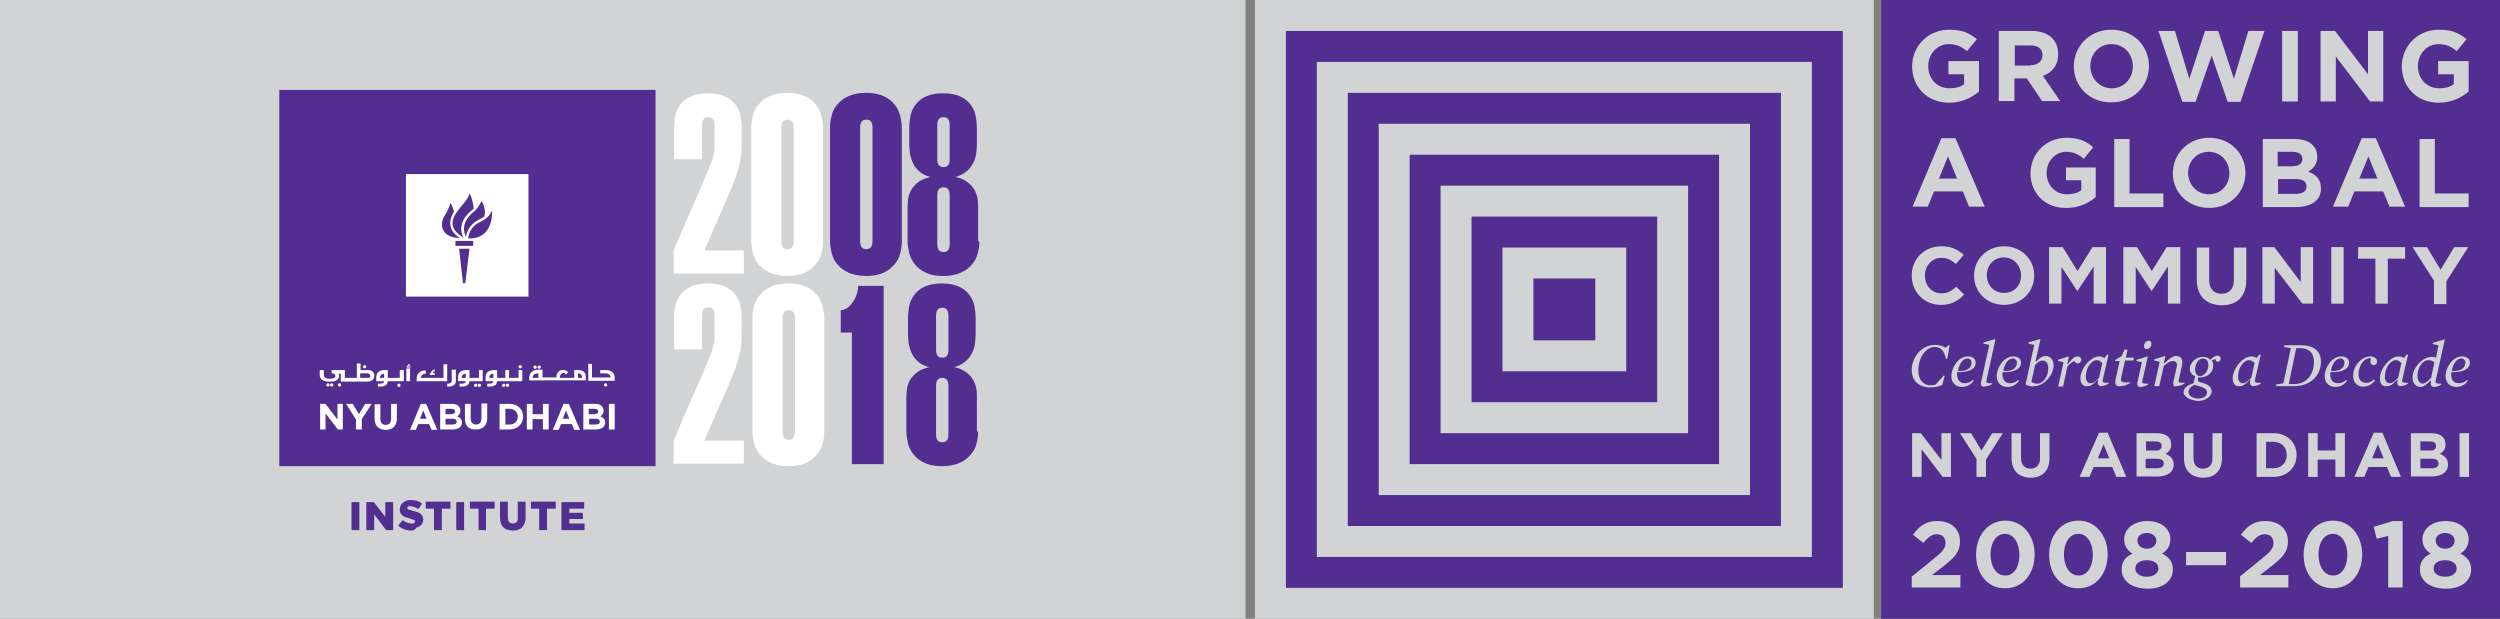 <?xml version="1.0" encoding="utf-8"?>
<!-- Generator: Adobe Illustrator 24.0.1, SVG Export Plug-In . SVG Version: 6.00 Build 0)  -->
<svg version="1.1" id="Layer_1" xmlns="http://www.w3.org/2000/svg" xmlns:xlink="http://www.w3.org/1999/xlink" x="0px" y="0px"
	 viewBox="0 0 606 150" style="enable-background:new 0 0 606 150;" xml:space="preserve">
<rect x="0" y="0" width="606" height="150" fill="#808080" stroke="none"/>
<style type="text/css">
	.st0{fill:#D1D3D4;}
	.st1{fill:#522E91;}
	.st2{fill:#FFFFFF;}
</style>
<g>
	<g>
		<rect x="304.2" y="0" class="st0" width="150" height="150"/>
	</g>
	<rect x="311.7" y="7.5" class="st1" width="135" height="135"/>
	<g>
		<rect x="319.2" y="15" class="st0" width="120" height="120"/>
	</g>
	<rect x="326.7" y="22.5" class="st1" width="105" height="105"/>
	<g>
		<rect x="334.2" y="30" class="st0" width="90" height="90"/>
	</g>
	<rect x="341.7" y="37.5" class="st1" width="75" height="75"/>
	<g>
		<rect x="349.2" y="45" class="st0" width="60" height="60"/>
	</g>
	<rect x="356.7" y="52.5" class="st1" width="45" height="45"/>
	<g>
		<rect x="364.2" y="60" class="st0" width="30" height="30"/>
	</g>
	<rect x="371.7" y="67.5" class="st1" width="15" height="15"/>
</g>
<g>
	<g>
		<rect x="456" y="0" class="st1" width="150" height="150"/>
	</g>
	<g>
		<g>
			<path class="st0" d="M463.5,16.1L463.5,16.1c0-4.9,3.8-8.9,9-8.9c3.1,0,4.9,0.8,6.7,2.3l-2.4,2.9c-1.3-1.1-2.5-1.7-4.5-1.7
				c-2.7,0-4.9,2.4-4.9,5.3v0c0,3.1,2.1,5.4,5.2,5.4c1.4,0,2.6-0.3,3.5-1V18h-3.8v-3.2h7.4v7.4c-1.8,1.5-4.2,2.7-7.3,2.7
				C467.2,24.9,463.5,21.1,463.5,16.1z"/>
			<path class="st0" d="M484.6,7.5h7.8c2.2,0,3.9,0.6,5,1.7c1,1,1.5,2.3,1.5,3.9v0c0,2.8-1.5,4.5-3.7,5.3l4.2,6.1H495l-3.7-5.5h-3
				v5.5h-3.8V7.5z M492.2,15.8c1.8,0,2.9-1,2.9-2.4v0c0-1.6-1.1-2.4-3-2.4h-3.7v4.9H492.2z"/>
			<path class="st0" d="M502.7,16.1L502.7,16.1c0-4.9,3.8-8.9,9.1-8.9c5.3,0,9.1,3.9,9.1,8.8v0c0,4.9-3.8,8.8-9.1,8.8
				C506.5,24.9,502.7,20.9,502.7,16.1z M517,16.1L517,16.1c0-3-2.1-5.4-5.2-5.4c-3,0-5.1,2.4-5.1,5.3v0c0,2.9,2.1,5.4,5.2,5.4
				C514.9,21.4,517,19,517,16.1z"/>
			<path class="st0" d="M523.2,7.5h4l3.5,11.6l3.8-11.6h3.2l3.8,11.6l3.5-11.6h3.9l-5.8,17.2H540l-3.9-11.2l-3.9,11.2H529L523.2,7.5
				z"/>
			<path class="st0" d="M553.2,7.5h3.8v17.1h-3.8V7.5z"/>
			<path class="st0" d="M562.5,7.5h3.5l8,10.5V7.5h3.7v17.1h-3.2l-8.3-10.9v10.9h-3.7V7.5z"/>
			<path class="st0" d="M582.2,16.1L582.2,16.1c0-4.9,3.8-8.9,9-8.9c3.1,0,4.9,0.8,6.7,2.3l-2.4,2.9c-1.3-1.1-2.5-1.7-4.5-1.7
				c-2.7,0-4.9,2.4-4.9,5.3v0c0,3.1,2.1,5.4,5.2,5.4c1.4,0,2.6-0.3,3.5-1V18h-3.8v-3.2h7.4v7.4c-1.8,1.5-4.2,2.7-7.3,2.7
				C585.9,24.9,582.2,21.1,582.2,16.1z"/>
		</g>
		<g>
			<path class="st0" d="M470.6,33.5h3.4l7.1,16.6h-3.8l-1.5-3.7h-7l-1.5,3.7h-3.7L470.6,33.5z M474.4,43.3l-2.2-5.4l-2.2,5.4H474.4z
				"/>
			<path class="st0" d="M492.2,42L492.2,42c0-4.7,3.7-8.6,8.7-8.6c3,0,4.8,0.8,6.5,2.3l-2.3,2.8c-1.3-1.1-2.4-1.7-4.3-1.7
				c-2.6,0-4.7,2.3-4.7,5.1v0c0,3,2.1,5.2,5,5.2c1.3,0,2.5-0.3,3.4-1v-2.4h-3.7v-3.1h7.2v7.2c-1.7,1.4-4,2.6-7.1,2.6
				C495.8,50.5,492.2,46.9,492.2,42z"/>
			<path class="st0" d="M512.6,33.7h3.6v13.2h8.2v3.3h-11.9V33.7z"/>
			<path class="st0" d="M526.7,42L526.7,42c0-4.7,3.7-8.6,8.8-8.6s8.8,3.8,8.8,8.5v0c0,4.7-3.7,8.5-8.8,8.5S526.7,46.7,526.7,42z
				 M540.4,42L540.4,42c0-2.9-2.1-5.2-5-5.2c-2.9,0-5,2.3-5,5.1v0c0,2.8,2.1,5.2,5,5.2C538.4,47.1,540.4,44.8,540.4,42z"/>
			<path class="st0" d="M548.6,33.7h7.7c1.9,0,3.4,0.5,4.3,1.5c0.8,0.8,1.1,1.7,1.1,2.8v0c0,1.9-1,2.9-2.2,3.6
				c1.9,0.7,3.1,1.8,3.1,4.1v0c0,3-2.5,4.5-6.2,4.5h-7.9V33.7z M558.1,38.5c0-1.1-0.9-1.7-2.4-1.7h-3.6v3.5h3.4
				C557.1,40.3,558.1,39.8,558.1,38.5L558.1,38.5z M556.4,43.4h-4.2V47h4.3c1.6,0,2.6-0.6,2.6-1.8v0C559.1,44,558.2,43.4,556.4,43.4
				z"/>
			<path class="st0" d="M572.5,33.5h3.4l7.1,16.6h-3.8l-1.5-3.7h-7l-1.5,3.7h-3.7L572.5,33.5z M576.3,43.3l-2.2-5.4l-2.2,5.4H576.3z
				"/>
			<path class="st0" d="M586.6,33.7h3.6v13.2h8.2v3.3h-11.9V33.7z"/>
		</g>
		<g>
			<path class="st0" d="M463.4,66.8L463.4,66.8c0-3.9,2.9-7.1,7.2-7.1c2.6,0,4.1,0.9,5.4,2.1l-1.9,2.2c-1.1-1-2.1-1.5-3.5-1.5
				c-2.3,0-4,1.9-4,4.3v0c0,2.4,1.6,4.3,4,4.3c1.6,0,2.5-0.6,3.6-1.6l1.9,1.9c-1.4,1.5-3,2.5-5.6,2.5
				C466.4,73.9,463.4,70.8,463.4,66.8z"/>
			<path class="st0" d="M478.5,66.8L478.5,66.8c0-3.9,3.1-7.1,7.3-7.1s7.3,3.2,7.3,7.1v0c0,3.9-3.1,7.1-7.3,7.1
				C481.5,73.9,478.5,70.7,478.5,66.8z M489.9,66.8L489.9,66.8c0-2.4-1.7-4.4-4.2-4.4c-2.4,0-4.1,1.9-4.1,4.3v0
				c0,2.4,1.7,4.3,4.2,4.3S489.9,69.2,489.9,66.8z"/>
			<path class="st0" d="M496.7,59.9h3.3l3.6,5.8l3.6-5.8h3.3v13.7h-3v-9l-3.9,5.9h-0.1l-3.8-5.8v8.9h-3V59.9z"/>
			<path class="st0" d="M514.7,59.9h3.3l3.6,5.8l3.6-5.8h3.3v13.7h-3v-9l-3.9,5.9h-0.1l-3.8-5.8v8.9h-3V59.9z"/>
			<path class="st0" d="M532.5,67.8v-7.8h3v7.8c0,2.2,1.1,3.4,3,3.4c1.8,0,3-1.1,3-3.3v-7.9h3v7.8c0,4.2-2.3,6.2-6,6.2
				C534.8,73.9,532.5,71.8,532.5,67.8z"/>
			<path class="st0" d="M548.5,59.9h2.8l6.4,8.5v-8.5h3v13.7h-2.6l-6.7-8.7v8.7h-3V59.9z"/>
			<path class="st0" d="M565.1,59.9h3v13.7h-3V59.9z"/>
			<path class="st0" d="M575.8,62.7h-4.2v-2.8H583v2.8h-4.2v10.9h-3V62.7z"/>
			<path class="st0" d="M590.1,68.2l-5.3-8.3h3.5l3.3,5.5l3.3-5.5h3.4l-5.3,8.3v5.5h-3V68.2z"/>
		</g>
		<g>
			<path class="st0" d="M463.5,105h2.1l5,6.5V105h2.3v10.6h-2l-5.1-6.7v6.7h-2.3V105z"/>
			<path class="st0" d="M479.2,111.4l-4.1-6.4h2.7l2.5,4.2l2.6-4.2h2.6l-4.1,6.4v4.2h-2.3V111.4z"/>
			<path class="st0" d="M487.6,111v-6h2.3v6c0,1.7,0.9,2.6,2.3,2.6s2.3-0.9,2.3-2.5V105h2.3v6c0,3.2-1.8,4.8-4.6,4.8
				C489.3,115.7,487.6,114.1,487.6,111z"/>
			<path class="st0" d="M508.8,104.9h2.1l4.5,10.7h-2.4l-1-2.4h-4.5l-1,2.4h-2.4L508.8,104.9z M511.3,111.1l-1.4-3.4l-1.4,3.4H511.3
				z"/>
			<path class="st0" d="M517.9,105h4.9c1.2,0,2.2,0.3,2.8,0.9c0.5,0.5,0.7,1.1,0.7,1.8v0c0,1.2-0.6,1.9-1.4,2.3c1.2,0.5,2,1.2,2,2.6
				v0c0,1.9-1.6,2.9-4,2.9h-5V105z M524,108.1c0-0.7-0.5-1.1-1.5-1.1h-2.3v2.2h2.1C523.3,109.3,524,108.9,524,108.1L524,108.1z
				 M522.8,111.2h-2.7v2.3h2.8c1,0,1.6-0.4,1.6-1.1v0C524.5,111.6,524,111.2,522.8,111.2z"/>
			<path class="st0" d="M529.4,111v-6h2.3v6c0,1.7,0.9,2.6,2.3,2.6s2.3-0.9,2.3-2.5V105h2.3v6c0,3.2-1.8,4.8-4.6,4.8
				C531.1,115.7,529.4,114.1,529.4,111z"/>
			<path class="st0" d="M547,105h4.1c3.3,0,5.6,2.3,5.6,5.3v0c0,3-2.3,5.3-5.6,5.3H547V105z M549.3,107.1v6.4h1.8
				c1.9,0,3.2-1.3,3.2-3.2v0c0-1.9-1.3-3.2-3.2-3.2H549.3z"/>
			<path class="st0" d="M559.5,105h2.3v4.2h4.3V105h2.3v10.6h-2.3v-4.2h-4.3v4.2h-2.3V105z"/>
			<path class="st0" d="M575.4,104.9h2.1l4.5,10.7h-2.4l-1-2.4h-4.5l-1,2.4h-2.4L575.4,104.9z M577.8,111.1l-1.4-3.4l-1.4,3.4H577.8
				z"/>
			<path class="st0" d="M584.4,105h4.9c1.2,0,2.2,0.3,2.8,0.9c0.5,0.5,0.7,1.1,0.7,1.8v0c0,1.2-0.6,1.9-1.4,2.3c1.2,0.5,2,1.2,2,2.6
				v0c0,1.9-1.6,2.9-4,2.9h-5V105z M590.5,108.1c0-0.7-0.5-1.1-1.5-1.1h-2.3v2.2h2.1C589.9,109.3,590.5,108.9,590.5,108.1
				L590.5,108.1z M589.4,111.2h-2.7v2.3h2.8c1,0,1.6-0.4,1.6-1.1v0C591.1,111.6,590.6,111.2,589.4,111.2z"/>
			<path class="st0" d="M596.2,105h2.3v10.6h-2.3V105z"/>
		</g>
		<g>
			<path class="st0" d="M463.5,139.7l5.3-4.3c2-1.6,2.8-2.5,2.8-3.8c0-1.3-0.9-2.1-2.1-2.1c-1.2,0-2.1,0.7-3.3,2.1l-2.5-2
				c1.6-2.1,3.1-3.3,5.9-3.3c3.3,0,5.5,1.9,5.5,4.9v0c0,2.7-1.4,4-4.2,6.2l-2.6,2h6.9v3h-11.8V139.7z"/>
			<path class="st0" d="M479,134.5L479,134.5c0-4.7,2.9-8.3,7.1-8.3c4.2,0,7.1,3.6,7.1,8.2v0c0,4.6-2.8,8.2-7.1,8.2
				C481.8,142.7,479,139.1,479,134.5z M489.5,134.5L489.5,134.5c0-2.9-1.4-5.1-3.5-5.1c-2.1,0-3.5,2.1-3.5,5v0
				c0,2.9,1.4,5.1,3.5,5.1C488.2,139.6,489.5,137.4,489.5,134.5z"/>
			<path class="st0" d="M496.7,134.5L496.7,134.5c0-4.7,2.9-8.3,7.1-8.3c4.2,0,7.1,3.6,7.1,8.2v0c0,4.6-2.8,8.2-7.1,8.2
				C499.5,142.7,496.7,139.1,496.7,134.5z M507.3,134.5L507.3,134.5c0-2.9-1.4-5.1-3.5-5.1c-2.1,0-3.5,2.1-3.5,5v0
				c0,2.9,1.4,5.1,3.5,5.1C505.9,139.6,507.3,137.4,507.3,134.5z"/>
			<path class="st0" d="M514.3,138.1L514.3,138.1c0-2,0.9-3.1,2.6-3.9c-1.2-0.8-2-1.8-2-3.5v0c0-2.4,2.2-4.4,5.6-4.4
				c3.4,0,5.6,1.9,5.6,4.4v0c0,1.7-0.8,2.7-2,3.5c1.6,0.8,2.6,1.9,2.6,3.8v0c0,3-2.6,4.7-6.1,4.7
				C516.9,142.7,514.3,140.9,514.3,138.1z M523.2,137.8L523.2,137.8c0-1.3-1.2-2-2.8-2c-1.6,0-2.8,0.7-2.8,2v0c0,1.1,1,2,2.8,2
				C522.1,139.8,523.2,138.9,523.2,137.8z M522.7,131.1L522.7,131.1c0-1-0.8-1.9-2.3-1.9s-2.3,0.9-2.3,1.8v0c0,1.1,0.9,2,2.3,2
				C521.8,133,522.7,132.2,522.7,131.1z"/>
			<path class="st0" d="M529.9,133.8h9.7v3.2h-9.7V133.8z"/>
			<path class="st0" d="M543,139.7l5.3-4.3c2-1.6,2.8-2.5,2.8-3.8c0-1.3-0.9-2.1-2.1-2.1c-1.2,0-2.1,0.7-3.3,2.1l-2.5-2
				c1.6-2.1,3.1-3.3,5.9-3.3c3.3,0,5.5,1.9,5.5,4.9v0c0,2.7-1.4,4-4.2,6.2l-2.6,2h6.9v3H543V139.7z"/>
			<path class="st0" d="M558.4,134.5L558.4,134.5c0-4.7,2.9-8.3,7.1-8.3c4.2,0,7.1,3.6,7.1,8.2v0c0,4.6-2.8,8.2-7.1,8.2
				S558.4,139.1,558.4,134.5z M569,134.5L569,134.5c0-2.9-1.4-5.1-3.5-5.1s-3.5,2.1-3.5,5v0c0,2.9,1.4,5.1,3.5,5.1
				C567.6,139.6,569,137.4,569,134.5z"/>
			<path class="st0" d="M578.9,129.9l-2.8,0.7l-0.7-2.9l4.6-1.4h2.4v16.1h-3.5V129.9z"/>
			<path class="st0" d="M586.6,138.1L586.6,138.1c0-2,0.9-3.1,2.6-3.9c-1.2-0.8-2-1.8-2-3.5v0c0-2.4,2.2-4.4,5.6-4.4
				c3.4,0,5.6,1.9,5.6,4.4v0c0,1.7-0.8,2.7-2,3.5c1.6,0.8,2.6,1.9,2.6,3.8v0c0,3-2.6,4.7-6.1,4.7
				C589.2,142.7,586.6,140.9,586.6,138.1z M595.5,137.8L595.5,137.8c0-1.3-1.2-2-2.8-2c-1.6,0-2.8,0.7-2.8,2v0c0,1.1,1,2,2.8,2
				C594.5,139.8,595.5,138.9,595.5,137.8z M595,131.1L595,131.1c0-1-0.8-1.9-2.3-1.9s-2.3,0.9-2.3,1.8v0c0,1.1,0.9,2,2.3,2
				C594.1,133,595,132.2,595,131.1z"/>
		</g>
		<g>
			<path class="st0" d="M463.4,89.7c0-3.2,2.5-6.1,5.6-6.1c1.1,0,2,0.3,2.6,0.7l0.7-0.6h0.3l-0.6,3.3l-0.3,0c-0.4-2-1.3-2.9-2.7-2.9
				c-2,0-4,2.3-4,5.8c0,2.2,1.3,3.5,2.9,3.5c0.5,0,0.9,0,1.3-0.2l2-2.2l0.2,0.1l-0.6,2.2c-1.1,0.5-2,0.6-3.1,0.6
				C465.2,93.9,463.4,92.3,463.4,89.7z"/>
			<path class="st0" d="M476.3,92.9c0.7,0,1.4-0.3,1.9-0.8l0.2,0.2c-0.5,0.8-1.5,1.5-2.8,1.5c-1.5,0-2.6-1-2.6-2.6
				c0-2.1,1.7-4.8,4-4.8c1.2,0,1.9,0.6,1.9,1.5c0,1.6-1.7,2.4-4.5,2.3C474.3,91.9,474.9,92.9,476.3,92.9z M477.9,87.9
				c0-0.6-0.4-1-1-1c-1.1,0-2,1.3-2.3,3C476.6,90.1,477.9,89.3,477.9,87.9z"/>
			<path class="st0" d="M480.2,92.7l2-9.1l-1.4-0.3l0-0.3l2.8-0.8l0.1,0.1l-2.2,10c-0.1,0.5,0.1,0.6,1.4,0.6l0,0.2
				c-0.6,0.4-1.4,0.6-1.9,0.6C480.3,93.8,480.1,93.3,480.2,92.7z"/>
			<path class="st0" d="M487.3,92.9c0.7,0,1.4-0.3,1.9-0.8l0.2,0.2c-0.5,0.8-1.5,1.5-2.8,1.5c-1.5,0-2.6-1-2.6-2.6
				c0-2.1,1.7-4.8,4-4.8c1.2,0,1.9,0.6,1.9,1.5c0,1.6-1.7,2.4-4.5,2.3C485.3,91.9,485.9,92.9,487.3,92.9z M488.9,87.9
				c0-0.6-0.4-1-1-1c-1.1,0-2,1.3-2.3,3C487.6,90.1,488.9,89.3,488.9,87.9z"/>
			<path class="st0" d="M491,93.2l2.1-9.6l-1.4-0.3l0-0.3l2.8-0.8l0.1,0.1l-1.2,5.3l0.2,0c0.7-0.7,1.4-1.3,2.3-1.3
				c1.1,0,1.9,0.9,1.9,2.3c0,2.4-2.5,5-4.6,5C492.3,93.8,491.6,93.5,491,93.2z M496.5,89.3c0-1.3-0.6-1.9-1.4-1.9
				c-0.6,0-1.2,0.4-1.8,1.1l-0.9,4.1c0.4,0.2,0.9,0.4,1.5,0.4C495.1,93,496.5,91.4,496.5,89.3z"/>
			<path class="st0" d="M500.2,87.8l-1.3-0.3l0-0.3l2.5-0.8l0.1,0.1l-0.4,1.7l0.2,0c0.8-1.1,1.5-1.8,2.3-1.8c0.5,0,0.9,0.3,0.9,0.8
				c0,0.5-0.4,0.9-0.8,0.9c-0.3,0-0.7-0.2-0.9-0.6c-0.5,0.2-1,0.6-1.7,1.4l-1,4.8h-1.2L500.2,87.8z"/>
			<path class="st0" d="M504.3,91.7c0-2.4,2.5-5.3,4.5-5.3c0.7,0,1,0.2,1.3,0.4l0.7-0.9l0.3,0.1l-1.4,6.1c-0.1,0.5,0,0.7,1.4,0.7
				l0,0.2c-0.6,0.4-1.3,0.6-1.8,0.6c-0.6,0-1-0.5-0.7-1.5l-0.2,0c-0.9,0.9-1.4,1.5-2.4,1.5C505.1,93.8,504.3,93.1,504.3,91.7z
				 M508.8,91.6l0.8-3.6c-0.4-0.4-0.8-0.7-1.3-0.7c-1.4,0-2.7,1.9-2.7,4c0,1.1,0.5,1.6,1.2,1.6C507.4,92.9,507.8,92.6,508.8,91.6z"
				/>
			<path class="st0" d="M512.8,92.1l1-4.6h-1.1l0.1-0.3l1.5-0.9l0.7-1.6l0.7,0.1l-0.4,1.9h2l-0.2,0.7h-2l-0.9,4
				c-0.1,0.5-0.1,0.9,0.1,1.1c0.2,0.1,0.5,0.2,1.1,0.2c0.2,0,0.6,0,0.9,0v0.2c-0.8,0.4-1.5,0.7-2.2,0.7
				C513,93.8,512.6,93.3,512.8,92.1z"/>
			<path class="st0" d="M518.1,92.7l1.1-4.9l-1.3-0.3l0-0.3l2.6-0.8l0.1,0.1l-1.3,5.9c-0.1,0.5,0.1,0.6,1.4,0.6l0,0.2
				c-0.6,0.4-1.4,0.6-1.9,0.6C518.2,93.8,518,93.3,518.1,92.7z M519.7,83.9c0-0.6,0.5-1.3,1.1-1.3c0.4,0,0.7,0.2,0.7,0.7
				c0,0.6-0.4,1.3-1.1,1.3C520.1,84.7,519.7,84.4,519.7,83.9z"/>
			<path class="st0" d="M526.8,93c0-0.2,0.1-0.6,0.1-0.8l0.7-3.1c0.3-1.1-0.1-1.6-0.9-1.6c-0.6,0-1.2,0.4-2.2,1.2l-1.1,4.9h-1.2
				l1.3-5.9l-1.3-0.3l0-0.3l2.6-0.8l0.1,0.1l-0.4,1.6l0.2,0c1.1-1,1.9-1.7,2.8-1.7c1.3,0,1.7,0.9,1.4,2.4l-0.8,3.5
				c-0.1,0.5,0,0.6,1.4,0.6l0,0.2c-0.6,0.4-1.4,0.6-1.9,0.6C527,93.8,526.8,93.5,526.8,93z"/>
			<path class="st0" d="M529.3,95.1c0-1,0.8-1.7,2.4-2.2l0.4-1.7c-0.7-0.3-1.3-0.9-1.3-1.8c0-1.5,1.5-2.9,3.2-2.9
				c0.8,0,1.4,0.3,1.8,0.7c0.5-0.5,1.1-1,1.7-1c0.5,0,0.8,0.3,0.8,0.7c0,0.4-0.2,0.8-0.7,0.8c-0.3,0-0.6-0.3-0.6-0.7l-0.9,0.4
				c0.3,0.3,0.4,0.7,0.4,1.2c0,1.5-1.3,2.9-3.2,2.9c-0.2,0-0.3,0-0.5,0c-0.1,0.7-0.1,1,0.4,1.1c2,0.5,2.9,1.1,2.9,2.2
				c0,1.5-1.7,2.4-3.4,2.4C530.9,97,529.3,96.2,529.3,95.1z M535,95.1c0-0.8-0.8-1.3-3.2-1.8c-0.9,0.5-1.3,1.1-1.3,1.7
				c0,1,1.1,1.6,2.4,1.6C534.1,96.6,535,96,535,95.1z M534.5,90.6c0.5-0.5,0.8-1.3,0.8-2.1c0-1-0.5-1.6-1.3-1.6
				c-0.4,0-0.8,0.2-1.1,0.5c-0.5,0.5-0.8,1.3-0.8,2.1c0,1.1,0.5,1.7,1.3,1.7C533.8,91.1,534.1,90.9,534.5,90.6z"/>
			<path class="st0" d="M541.2,91.7c0-2.4,2.5-5.3,4.5-5.3c0.7,0,1,0.2,1.3,0.4l0.7-0.9l0.3,0.1l-1.4,6.1c-0.1,0.5,0,0.7,1.4,0.7
				l0,0.2c-0.6,0.4-1.3,0.6-1.8,0.6c-0.6,0-1-0.5-0.7-1.5l-0.2,0c-0.9,0.9-1.4,1.5-2.4,1.5C542,93.8,541.2,93.1,541.2,91.7z
				 M545.7,91.6l0.8-3.6c-0.4-0.4-0.8-0.7-1.3-0.7c-1.4,0-2.7,1.9-2.7,4c0,1.1,0.5,1.6,1.2,1.6C544.2,92.9,544.6,92.6,545.7,91.6z"
				/>
			<path class="st0" d="M551.7,93.2l1.8-0.3l1.8-8.5l-1.7-0.3l0.1-0.4h4.3c2.8,0,4.6,1.4,4.6,4c0,3.2-2.4,5.9-6.5,5.9h-4.3
				L551.7,93.2z M556.1,93.1c3.1,0,4.8-2.4,4.8-5.4c0-2-1.1-3.3-3.2-3.3h-1.1l-1.8,8.7H556.1z"/>
			<path class="st0" d="M566.8,92.9c0.7,0,1.4-0.3,1.9-0.8l0.2,0.2c-0.5,0.8-1.5,1.5-2.8,1.5c-1.5,0-2.6-1-2.6-2.6
				c0-2.1,1.7-4.8,4-4.8c1.2,0,1.9,0.6,1.9,1.5c0,1.6-1.7,2.4-4.5,2.3C564.7,91.9,565.3,92.9,566.8,92.9z M568.3,87.9
				c0-0.6-0.4-1-1-1c-1.1,0-2,1.3-2.3,3C567,90.1,568.3,89.3,568.3,87.9z"/>
			<path class="st0" d="M570.4,91.1c0-2.3,1.9-4.7,4.2-4.7c1.1,0,1.6,0.7,1.6,1.2c0,0.5-0.3,0.9-0.8,0.9c-0.5,0-0.8-0.3-0.8-0.9
				c0-0.3,0.1-0.6,0.1-0.8c-1.9,0-3,2.1-3,3.9c0,1.5,0.9,2.1,1.9,2.1c0.7,0,1.3-0.3,1.9-0.8l0.2,0.2c-0.6,0.9-1.6,1.5-2.8,1.5
				C571.4,93.8,570.4,92.7,570.4,91.1z"/>
			<path class="st0" d="M576.9,91.7c0-2.4,2.5-5.3,4.5-5.3c0.7,0,1,0.2,1.3,0.4l0.7-0.9l0.3,0.1l-1.4,6.1c-0.1,0.5,0,0.7,1.4,0.7
				l0,0.2c-0.6,0.4-1.3,0.6-1.8,0.6c-0.6,0-1-0.5-0.7-1.5l-0.2,0c-0.9,0.9-1.4,1.5-2.4,1.5C577.6,93.8,576.9,93.1,576.9,91.7z
				 M581.3,91.6l0.8-3.6c-0.4-0.4-0.8-0.7-1.3-0.7c-1.4,0-2.7,1.9-2.7,4c0,1.1,0.5,1.6,1.2,1.6C579.9,92.9,580.3,92.6,581.3,91.6z"
				/>
			<path class="st0" d="M584.8,91.5c0-2.4,2.5-5,4.6-5c0.4,0,0.8,0.1,1.1,0.2l0.6-3l-1.4-0.3l0-0.3l2.8-0.8l0.1,0.1l-2.2,9.9
				c-0.1,0.5,0,0.7,1.4,0.7l0,0.2c-0.6,0.4-1.3,0.6-1.8,0.6c-0.6,0-1-0.5-0.7-1.5l-0.2,0c-0.8,0.8-1.5,1.5-2.4,1.5
				C585.7,93.8,584.8,93,584.8,91.5z M589.3,91.6l0.8-3.8c-0.4-0.3-0.9-0.5-1.5-0.5c-1.3,0-2.6,1.7-2.6,3.8c0,1.3,0.6,1.9,1.3,1.9
				C587.9,92.9,588.5,92.4,589.3,91.6z"/>
			<path class="st0" d="M596.1,92.9c0.7,0,1.4-0.3,1.9-0.8l0.2,0.2c-0.5,0.8-1.5,1.5-2.8,1.5c-1.5,0-2.6-1-2.6-2.6
				c0-2.1,1.7-4.8,4-4.8c1.2,0,1.9,0.6,1.9,1.5c0,1.6-1.7,2.4-4.5,2.3C594,91.9,594.6,92.9,596.1,92.9z M597.6,87.9c0-0.6-0.4-1-1-1
				c-1.1,0-2,1.3-2.3,3C596.3,90.1,597.6,89.3,597.6,87.9z"/>
		</g>
	</g>
</g>
<g>
	<g>
		<rect x="-0.1" y="0" class="st0" width="302" height="150"/>
	</g>
	<g>
		<g>
			<g>
				<g>
					<path class="st1" d="M85.2,121.7h1.9v6.8h-1.9V121.7z"/>
					<path class="st1" d="M88.8,121.7h1.8l2.8,3.6v-3.6h1.9v6.8h-1.7l-2.9-3.8v3.8h-1.9V121.7z"/>
					<path class="st1" d="M99.7,128.6c-0.6,0-1.2-0.1-1.7-0.3c-0.6-0.2-1-0.5-1.5-0.9l1.1-1.3c0.7,0.5,1.4,0.8,2.2,0.8
						c0.3,0,0.4,0,0.6-0.1c0.1-0.1,0.2-0.2,0.2-0.3v0c0-0.1,0-0.1,0-0.2c0-0.1-0.1-0.1-0.2-0.2c-0.1-0.1-0.2-0.1-0.4-0.2
						c-0.1,0-0.3-0.1-0.6-0.2c-0.4-0.1-0.7-0.2-1-0.3c-0.3-0.1-0.6-0.2-0.8-0.4c-0.2-0.2-0.4-0.4-0.5-0.6c-0.1-0.2-0.2-0.5-0.2-0.9
						v0c0-0.3,0.1-0.6,0.2-0.9c0.1-0.3,0.3-0.5,0.5-0.7s0.5-0.3,0.8-0.5c0.3-0.1,0.7-0.2,1.1-0.2c0.6,0,1.1,0.1,1.6,0.2
						c0.5,0.2,0.9,0.4,1.2,0.7l-0.9,1.3c-0.3-0.2-0.6-0.4-1-0.5c-0.3-0.1-0.6-0.2-1-0.2c-0.2,0-0.4,0-0.5,0.1
						c-0.1,0.1-0.2,0.2-0.2,0.3v0c0,0.1,0,0.1,0.1,0.2c0,0.1,0.1,0.1,0.2,0.2s0.2,0.1,0.4,0.1s0.3,0.1,0.6,0.2
						c0.4,0.1,0.7,0.2,1.1,0.3c0.3,0.1,0.6,0.3,0.8,0.4c0.2,0.2,0.4,0.4,0.5,0.6c0.1,0.2,0.2,0.5,0.2,0.8v0c0,0.4-0.1,0.7-0.2,0.9
						s-0.3,0.5-0.6,0.7c-0.2,0.2-0.5,0.3-0.9,0.4C100.5,128.6,100.1,128.6,99.7,128.6z"/>
					<path class="st1" d="M105.3,123.3h-2.1v-1.7h6v1.7h-2.1v5.2h-1.9V123.3z"/>
					<path class="st1" d="M110.6,121.7h1.9v6.8h-1.9V121.7z"/>
					<path class="st1" d="M116,123.3h-2.1v-1.7h6v1.7h-2.1v5.2H116V123.3z"/>
					<path class="st1" d="M124.3,128.6c-0.5,0-0.9-0.1-1.3-0.2c-0.4-0.1-0.7-0.3-1-0.6c-0.3-0.3-0.5-0.6-0.6-1
						c-0.1-0.4-0.2-0.9-0.2-1.4v-3.8h1.9v3.8c0,0.5,0.1,0.9,0.3,1.1c0.2,0.2,0.5,0.4,0.9,0.4s0.7-0.1,0.9-0.3
						c0.2-0.2,0.3-0.6,0.3-1.1v-3.9h1.9v3.8c0,0.6-0.1,1-0.2,1.4c-0.2,0.4-0.4,0.7-0.6,1c-0.3,0.3-0.6,0.5-1,0.6
						C125.3,128.6,124.8,128.6,124.3,128.6z"/>
					<path class="st1" d="M130.8,123.3h-2.1v-1.7h6v1.7h-2.1v5.2h-1.9V123.3z"/>
					<path class="st1" d="M136.1,121.7h5.5v1.6H138v1h3.3v1.5H138v1.1h3.7v1.6h-5.6V121.7z"/>
				</g>
				<g>
					<rect x="67.7" y="21.8" class="st1" width="91.2" height="91.2"/>
					<g>
						<g>
							<path class="st2" d="M98.5,92.4v-3.1h0.9v3.1H98.5z"/>
							<path class="st2" d="M101,92.4h7.4v-4.1h-0.9v3.3h-5.5c0,0,0,0,0,0c0-0.1,0.1-1,1.2-1h0v-0.8l0,0c-2.1,0-2.2,1.6-2.2,1.9
								L101,92.4z"/>
							<path class="st2" d="M109.5,89.7l0,2.5c0,0.3-0.1,0.5-0.2,0.6c-0.1,0.1-0.4,0.2-0.7,0.2h-0.2v0.7l0.3,0c0.3,0,0.6,0,0.8-0.1
								c0.2-0.1,0.4-0.2,0.6-0.3c0.1-0.1,0.3-0.3,0.3-0.5c0.1-0.2,0.1-0.5,0.1-0.8v-2.4H109.5z"/>
							<path class="st2" d="M97.8,89.7h-0.9v1.9H94v-1.9h0v0l-0.9,0c-1.6,0.1-1.9,1-1.9,1.9c0,0.7,0,0.8,0,0.8h1.9h0
								c0,0.2-0.1,0.3-0.2,0.4c-0.1,0.1-0.4,0.2-0.7,0.2h-0.6v0.7l0.6,0c0.3,0,0.6,0,0.8-0.1c0.2-0.1,0.4-0.2,0.6-0.3
								c0.1-0.1,0.3-0.3,0.3-0.5c0-0.1,0.1-0.3,0.1-0.4h3.9V89.7z M93.1,91.6h-1c0-1.1,1-1,1-1V91.6z"/>
							<path class="st2" d="M117,89.7h-0.9v1.9h-2.3v-1.9h0v0l-0.9,0c-1.6,0.1-1.9,1-1.9,1.9c0,0.7,0,0.8,0,0.8h1.9h0
								c0,0.2-0.1,0.3-0.2,0.4c-0.1,0.1-0.4,0.2-0.7,0.2h-0.6v0.7l0.6,0c0.3,0,0.6,0,0.8-0.1c0.2-0.1,0.4-0.2,0.6-0.3
								c0.1-0.1,0.3-0.3,0.3-0.5c0-0.1,0.1-0.3,0.1-0.4h3.2V89.7z M112.9,91.6h-1c0-1.1,1-1,1-1V91.6z"/>
							<path class="st2" d="M125.7,89.7v1.9h-2.3v-1.9h-0.9v1.9h-2v-1.9h0v0l-0.9,0c-1.6,0.1-1.9,1-1.9,1.9c0,0.7,0,0.8,0,0.8h1.9h0
								c0,0.2-0.1,0.3-0.2,0.4c-0.1,0.1-0.4,0.2-0.7,0.2h-0.6v0.7l0.6,0c0.3,0,0.6,0,0.8-0.1c0.2-0.1,0.4-0.2,0.6-0.3
								c0.1-0.1,0.3-0.3,0.3-0.5c0-0.1,0.1-0.3,0.1-0.4h2.5h0.4h3.2v-2.7H125.7z M119.6,91.6h-1c0-1.1,1-1,1-1V91.6z"/>
							<path class="st2" d="M89.2,89.7h-1.8v-1.6h-0.9v1.6v1.9h-2.9v-1.9l-3.2,0v0.8h0c0.7,0,0.9,0.3,0.9,0.6c0,0.5-0.6,0.7-1.2,0.7
								h-0.3c-1.4,0-1.3-0.9-1.3-0.9v-1.2h-1l0,1.3c0,0.9,1,1.5,2.1,1.5h0.6c2,0,2-1.3,2-1.3c0-0.2-0.1-0.5-0.2-0.6h0.6v1.9l6.4,0
								c1.6,0,1.7-1.1,1.7-1.3C90.8,91.1,90.8,89.7,89.2,89.7z M89.1,91.6h-1.8v-1.1h1.7c0.6,0,0.7,0.4,0.7,0.5
								C89.8,91.2,89.8,91.6,89.1,91.6z"/>
							<path class="st2" d="M88.8,88.9c0,0.2-0.2,0.4-0.4,0.4c-0.2,0-0.4-0.2-0.4-0.4c0-0.2,0.2-0.4,0.4-0.4
								C88.6,88.5,88.8,88.7,88.8,88.9z"/>
							<path class="st2" d="M126.5,88.9c0,0.2-0.2,0.4-0.4,0.4c-0.2,0-0.4-0.2-0.4-0.4c0-0.2,0.2-0.4,0.4-0.4
								C126.3,88.5,126.5,88.7,126.5,88.9z"/>
							<path class="st2" d="M82.7,93.3c0,0.2-0.2,0.4-0.4,0.4c-0.2,0-0.4-0.2-0.4-0.4c0-0.2,0.2-0.4,0.4-0.4
								C82.5,92.9,82.7,93.1,82.7,93.3z"/>
							<path class="st2" d="M97.1,93.4c0,0.2-0.2,0.4-0.4,0.4c-0.2,0-0.4-0.2-0.4-0.4s0.2-0.4,0.4-0.4
								C96.9,92.9,97.1,93.1,97.1,93.4z"/>
							<g>
								<path class="st2" d="M79.9,93.3c0,0.2-0.2,0.4-0.4,0.4c-0.2,0-0.4-0.2-0.4-0.4c0-0.2,0.2-0.4,0.4-0.4
									C79.7,92.9,79.9,93.1,79.9,93.3z"/>
								<path class="st2" d="M80.8,93.3c0,0.2-0.2,0.4-0.4,0.4c-0.2,0-0.4-0.2-0.4-0.4c0-0.2,0.2-0.4,0.4-0.4
									C80.6,92.9,80.8,93.1,80.8,93.3z"/>
							</g>
							<g>
								<path class="st2" d="M115.7,93.4c0,0.2-0.2,0.4-0.4,0.4c-0.2,0-0.4-0.2-0.4-0.4s0.2-0.4,0.4-0.4
									C115.5,92.9,115.7,93.1,115.7,93.4z"/>
								<path class="st2" d="M116.6,93.4c0,0.2-0.2,0.4-0.4,0.4s-0.4-0.2-0.4-0.4s0.2-0.4,0.4-0.4S116.6,93.1,116.6,93.4z"/>
							</g>
							<g>
								<path class="st2" d="M122.5,93.4c0,0.2-0.2,0.4-0.4,0.4c-0.2,0-0.4-0.2-0.4-0.4s0.2-0.4,0.4-0.4
									C122.3,92.9,122.5,93.1,122.5,93.4z"/>
								<path class="st2" d="M123.4,93.4c0,0.2-0.2,0.4-0.4,0.4c-0.2,0-0.4-0.2-0.4-0.4s0.2-0.4,0.4-0.4
									C123.3,92.9,123.4,93.1,123.4,93.4z"/>
							</g>
							<path class="st2" d="M99,88.9L99,88.9c0,0,0-0.1,0-0.1c0,0,0-0.1,0.1-0.1c0,0,0.1-0.1,0.1-0.1c0,0,0.1,0,0.2,0v-0.3
								c-0.1,0-0.2,0-0.3,0c-0.1,0-0.1,0.1-0.2,0.1c-0.1,0.1-0.1,0.1-0.1,0.2c0,0.1,0,0.1,0,0.2v0c0,0,0,0,0,0h-0.2v0.3h0.9v-0.3
								L99,88.9C99,88.9,99,88.9,99,88.9z"/>
							<path class="st2" d="M105,90.4L105,90.4c0-0.1,0-0.1,0-0.2c0-0.1,0-0.1,0.1-0.1c0,0,0.1-0.1,0.1-0.1c0,0,0.1,0,0.2,0v-0.4
								c-0.2,0-0.3,0-0.4,0.1c-0.1,0-0.2,0.1-0.3,0.2c-0.1,0.1-0.1,0.2-0.2,0.3c0,0.1-0.1,0.2-0.1,0.3v0c0,0,0,0,0,0h-0.2v0.4h1.2
								v-0.4L105,90.4C105,90.4,105,90.4,105,90.4z"/>
							<path class="st2" d="M146.8,89.7l-1.3,0v0.8h1.3c1.2,0,1.2,1,1.2,1c0,0,0,0,0,0h-4.5v-3.3h-0.9v4.1h6.4v-0.8
								C149,91.2,148.9,89.7,146.8,89.7z"/>
							<path class="st2" d="M146.8,92.9c-0.2,0-0.4,0.2-0.4,0.4s0.2,0.4,0.4,0.4c0.2,0,0.4-0.2,0.4-0.4S147,92.9,146.8,92.9z"/>
							<path class="st2" d="M129.7,89.4c0.2,0,0.4-0.2,0.4-0.4c0-0.2-0.2-0.4-0.4-0.4c-0.2,0-0.4,0.2-0.4,0.4
								C129.3,89.2,129.5,89.4,129.7,89.4z"/>
							<path class="st2" d="M130.7,89.4c0.2,0,0.4-0.2,0.4-0.4c0-0.2-0.2-0.4-0.4-0.4s-0.4,0.2-0.4,0.4
								C130.3,89.2,130.5,89.4,130.7,89.4z"/>
							<path class="st2" d="M140.1,89.7l-0.9,0v0h0v1.9h-3.5c0-0.1,0-0.2,0-0.3v0c0-0.1,0-0.2,0.1-0.3c0-0.1,0.1-0.2,0.2-0.3
								c0.1-0.1,0.2-0.1,0.2-0.2c0.1,0,0.2-0.1,0.3-0.1c0.2,0,0.3,0,0.4,0.1c0.1,0.1,0.2,0.1,0.3,0.3l0.5-0.6
								c-0.2-0.2-0.3-0.3-0.5-0.4c-0.2-0.1-0.4-0.1-0.7-0.1c-0.2,0-0.5,0-0.7,0.1c-0.2,0.1-0.4,0.2-0.5,0.4
								c-0.1,0.2-0.3,0.3-0.3,0.5c-0.1,0.2-0.1,0.4-0.1,0.6v0c0,0.1,0,0.2,0,0.2h-3.4v-1.9h-1c-1.8,0-2.2,1.3-2.2,1.9h0v0
								c0,0.1,0,0.1,0,0.1v0h0v0.6H142v-0.8h0C142,90.6,141.7,89.7,140.1,89.7z M129.1,91.6c0-0.1,0-1.1,1.3-1.1h0.1v1.1H129.1z
								 M140.1,91.6v-1.1c0,0,1-0.1,1,1.1H140.1z"/>
						</g>
						<g>
							<path class="st2" d="M102,97.9h1.3l2.7,6.3h-1.4l-0.6-1.4h-2.6l-0.6,1.4h-1.4L102,97.9z M103.4,101.5l-0.8-2l-0.8,2H103.4z"
								/>
							<path class="st2" d="M106.7,97.9h2.9c0.7,0,1.3,0.2,1.6,0.6c0.3,0.3,0.4,0.6,0.4,1.1v0c0,0.7-0.4,1.1-0.8,1.3
								c0.7,0.3,1.2,0.7,1.2,1.5v0c0,1.1-0.9,1.7-2.3,1.7h-3V97.9z M109.3,100.4c0.6,0,1-0.2,1-0.7v0c0-0.4-0.3-0.6-0.9-0.6H108v1.3
								H109.3z M109.7,102.9c0.6,0,1-0.2,1-0.7v0c0-0.4-0.3-0.7-1-0.7H108v1.4H109.7z"/>
							<path class="st2" d="M112.7,101.5v-3.6h1.4v3.5c0,1,0.5,1.5,1.3,1.5c0.8,0,1.3-0.5,1.3-1.5v-3.6h1.4v3.5
								c0,1.9-1.1,2.8-2.7,2.8C113.7,104.2,112.7,103.3,112.7,101.5"/>
							<path class="st2" d="M121.1,97.9h2.4c2,0,3.3,1.3,3.3,3.1v0c0,1.8-1.4,3.1-3.3,3.1h-2.4V97.9z M123.6,102.9
								c1.1,0,1.9-0.8,1.9-1.9v0c0-1.1-0.8-1.9-1.9-1.9h-1.1v3.8H123.6z"/>
							<polygon class="st2" points="127.7,97.9 129.1,97.9 129.1,100.4 131.6,100.4 131.6,97.9 133,97.9 133,104.1 131.6,104.1 
								131.6,101.6 129.1,101.6 129.1,104.1 127.7,104.1 							"/>
							<path class="st2" d="M136.6,97.9h1.3l2.7,6.3h-1.4l-0.6-1.4h-2.6l-0.6,1.4h-1.4L136.6,97.9z M138,101.5l-0.8-2l-0.8,2H138z"
								/>
							<path class="st2" d="M141.4,97.9h2.9c0.7,0,1.3,0.2,1.6,0.6c0.3,0.3,0.4,0.6,0.4,1.1v0c0,0.7-0.4,1.1-0.8,1.3
								c0.7,0.3,1.2,0.7,1.2,1.5v0c0,1.1-0.9,1.7-2.3,1.7h-3V97.9z M144,100.4c0.6,0,1-0.2,1-0.7v0c0-0.4-0.3-0.6-0.9-0.6h-1.4v1.3
								H144z M144.4,102.9c0.6,0,1-0.2,1-0.7v0c0-0.4-0.3-0.7-1-0.7h-1.6v1.4H144.4z"/>
							<rect x="147.6" y="97.9" class="st2" width="1.4" height="6.2"/>
							<path class="st2" d="M77.6,97.9h1.3l2.9,3.8v-3.8h1.3v6.2h-1.2l-3-3.9v3.9h-1.3V97.9z"/>
							<path class="st2" d="M86.3,101.7l-2.4-3.8h1.6l1.5,2.5l1.5-2.5h1.6l-2.4,3.7v2.5h-1.4V101.7z"/>
							<path class="st2" d="M90.8,101.5v-3.5h1.4v3.5c0,1,0.5,1.5,1.3,1.5c0.8,0,1.3-0.5,1.3-1.5v-3.6h1.4v3.5
								c0,1.9-1.1,2.8-2.7,2.8C91.9,104.2,90.8,103.3,90.8,101.5z"/>
						</g>
					</g>
					<path class="st2" d="M128.1,71.9H98.4V42.2h29.7V71.9L128.1,71.9z M112.2,68.5c0,0.2,0.5,0.3,0.6,0l1-8.2h-2.5L112.2,68.5
						L112.2,68.5z M114.7,59.6v-1.2h-4.3v1.2H114.7L114.7,59.6z M113.5,57.8c5.4,0.2,5.8-4.8,5.8-6.6c0-0.1-0.1-0.1-0.1,0
						c-0.2,0.4-0.9,1.8-2.8,2.6C114.7,54.5,113.6,56.2,113.5,57.8C113.5,57.7,113.5,57.8,113.5,57.8z M112.9,57.4
						c0.9-4.1,4.2-4.2,4.5-5c0.5-1.2-0.4-3.4-0.6-3.6c0,0-0.1,0-0.1,0c-0.5,1-1.2,2-1.7,2.4C114.3,51.8,111.4,53.9,112.9,57.4
						C112.9,57.5,112.9,57.4,112.9,57.4z M112.3,57.6c-1.8-3.9,1.8-6.4,2.4-6.9c0.1-0.1,0.1-0.1,0.1-0.2c0-1.2-0.7-3.2-0.9-3.5
						c0,0-0.1,0-0.1,0c-0.3,1.2-2,3-2.3,3.4C108.7,53.7,109.3,55.7,112.3,57.6C112.3,57.6,112.3,57.6,112.3,57.6z M111.5,57.7
						c-3-1.8-2.7-4.4-1.5-6.3c0,0,0-0.1,0-0.2c-0.1-0.5-0.5-1.6-0.8-1.9c-0.1-0.1-0.1-0.1-0.1,0c0,0.5-0.6,1.8-1.5,3.3
						C106.7,54.2,106.7,57.6,111.5,57.7C111.5,57.8,111.6,57.7,111.5,57.7z"/>
				</g>
			</g>
		</g>
		<g>
			<path class="st2" d="M170.7,106.9c1.6-3.7,2.9-6.7,4-9.2c1.1-2.5,2-4.5,2.7-6.2c0.7-1.7,1.2-3.1,1.5-4.2c0.3-1.1,0.6-2.2,0.7-3.2
				c0.1-1,0.2-2,0.2-3.1c0-1,0-2.4,0-3.9c0-0.9-0.1-1.9-0.3-2.9c-0.2-1-0.6-1.9-1.2-2.7c-0.6-0.8-1.4-1.5-2.5-2
				c-1.1-0.5-2.5-0.8-4.2-0.8c-1.7,0-3.1,0.3-4.2,0.8c-1.1,0.5-1.9,1.2-2.5,2c-0.6,0.8-1,1.7-1.2,2.7c-0.2,1-0.3,2-0.3,2.9v7.6h6.8
				v-8.3c0-1.3,0.5-1.9,1.5-1.9c1,0,1.5,0.6,1.5,1.9v5.4c0,0.7-0.1,1.5-0.4,2.4c-0.2,0.9-0.7,2.2-1.5,4c-0.7,1.7-1.7,4.1-3,7
				c-1.3,2.9-3,6.8-5,11.6v5.6h17v-5.6H170.7z"/>
			<path class="st2" d="M199.8,104.6c0,0.9-0.1,1.9-0.4,2.9c-0.2,1-0.7,1.9-1.4,2.7c-0.7,0.8-1.5,1.5-2.6,2
				c-1.1,0.5-2.5,0.8-4.2,0.8c-1.7,0-3.1-0.3-4.3-0.8c-1.1-0.5-2-1.2-2.7-2c-0.7-0.8-1.1-1.7-1.4-2.7c-0.2-1-0.4-2-0.4-2.9V90.6
				V77.1c0-0.9,0.1-1.9,0.4-2.9c0.2-1,0.7-1.9,1.4-2.7c0.7-0.8,1.5-1.5,2.7-2c1.1-0.5,2.5-0.8,4.3-0.8c1.7,0,3.1,0.3,4.2,0.8
				c1.1,0.5,2,1.2,2.6,2c0.7,0.8,1.1,1.7,1.4,2.7c0.2,1,0.4,2,0.4,2.9v13.5V104.6z M192.7,77.1c0-1.3-0.5-1.9-1.5-1.9
				c-1,0-1.5,0.6-1.5,1.9v13.5v14.1c0,1.3,0.5,1.9,1.5,1.9c1,0,1.5-0.7,1.5-2v-14V77.1z"/>
			<path class="st1" d="M206.5,80.5v32h7.7V69.3H208c0,0.7-0.1,1.5-0.4,2.2c-0.2,0.7-0.6,1.3-1,1.9c-0.4,0.5-0.8,1-1.3,1.3
				c-0.5,0.3-1,0.5-1.5,0.5v5.4H206.5z"/>
			<path class="st1" d="M237.1,104.6c0,0.9-0.1,1.9-0.4,2.9c-0.2,1-0.7,1.9-1.4,2.7c-0.7,0.8-1.5,1.5-2.7,2
				c-1.1,0.5-2.5,0.8-4.3,0.8c-1.7,0-3.2-0.3-4.2-0.8c-1.1-0.5-2-1.2-2.6-2c-0.7-0.8-1.1-1.7-1.4-2.7c-0.2-1-0.4-2-0.4-2.9v-8.4
				c0-0.8,0.1-1.6,0.2-2.3c0.2-0.8,0.5-1.5,0.9-2.1c0.4-0.6,1-1.2,1.7-1.7c0.7-0.5,1.6-0.8,2.7-1.1c-1.1-0.3-1.9-0.7-2.6-1.3
				c-0.7-0.6-1.2-1.2-1.5-1.9c-0.4-0.7-0.6-1.5-0.8-2.3c-0.1-0.8-0.2-1.6-0.2-2.4v-4c0-0.9,0.1-1.9,0.3-2.9c0.2-1,0.6-1.9,1.2-2.7
				c0.6-0.8,1.4-1.5,2.5-2c1.1-0.5,2.5-0.8,4.2-0.8c1.7,0,3.1,0.3,4.2,0.8c1.1,0.5,1.9,1.2,2.5,2c0.6,0.8,1,1.7,1.2,2.7
				c0.2,1,0.3,2,0.3,2.9v4c0,0.8-0.1,1.6-0.2,2.4c-0.1,0.8-0.4,1.6-0.8,2.3c-0.4,0.7-0.9,1.4-1.6,1.9c-0.7,0.6-1.6,1-2.6,1.3
				c1.1,0.2,2,0.6,2.7,1.1c0.7,0.5,1.3,1,1.7,1.7c0.4,0.6,0.7,1.3,0.9,2.1c0.2,0.8,0.2,1.5,0.2,2.3V104.6z M226.9,105.3
				c0,1.3,0.5,1.9,1.5,1.9c1,0,1.5-0.6,1.5-1.9V93.5c0-1.3-0.5-1.9-1.5-1.9c-1,0-1.5,0.6-1.5,1.9V105.3z M226.9,84.8
				c0,1.3,0.5,1.9,1.5,1.9c1,0,1.5-0.6,1.5-1.9v-8.3c0-1.3-0.5-1.9-1.5-1.9c-1,0-1.5,0.6-1.5,1.9V84.8z"/>
			<path class="st2" d="M170.7,60.8c1.6-3.7,2.9-6.7,4-9.2c1.1-2.5,2-4.5,2.7-6.2c0.7-1.7,1.2-3.1,1.5-4.2c0.3-1.1,0.6-2.2,0.7-3.2
				c0.1-1,0.2-2,0.2-3.1c0-1,0-2.4,0-3.9c0-0.9-0.1-1.9-0.3-2.9c-0.2-1-0.6-1.9-1.2-2.7c-0.6-0.8-1.4-1.5-2.5-2
				c-1.1-0.5-2.5-0.8-4.2-0.8c-1.7,0-3.1,0.3-4.2,0.8c-1.1,0.5-1.9,1.2-2.5,2c-0.6,0.8-1,1.7-1.2,2.7c-0.2,1-0.3,2-0.3,2.9v7.6h6.8
				v-8.3c0-1.3,0.5-1.9,1.5-1.9c1,0,1.5,0.6,1.5,1.9v5.4c0,0.7-0.1,1.5-0.4,2.4c-0.2,0.9-0.7,2.2-1.5,4c-0.7,1.7-1.7,4.1-3,7
				c-1.3,2.9-3,6.8-5,11.6v5.6h17v-5.6H170.7z"/>
			<path class="st2" d="M199.5,58.5c0,0.9-0.1,1.9-0.4,2.9c-0.2,1-0.7,1.9-1.4,2.7c-0.7,0.8-1.5,1.5-2.6,2c-1.1,0.5-2.5,0.8-4.2,0.8
				c-1.7,0-3.1-0.3-4.3-0.8c-1.1-0.5-2-1.2-2.7-2c-0.7-0.8-1.1-1.7-1.4-2.7c-0.2-1-0.4-2-0.4-2.9V44.4V30.9c0-0.9,0.1-1.9,0.4-2.9
				c0.2-1,0.7-1.9,1.4-2.7c0.7-0.8,1.5-1.5,2.7-2c1.1-0.5,2.5-0.8,4.3-0.8c1.7,0,3.1,0.3,4.2,0.8c1.1,0.5,2,1.2,2.6,2
				c0.7,0.8,1.1,1.7,1.4,2.7c0.2,1,0.4,2,0.4,2.9v13.5V58.5z M192.4,30.9c0-1.3-0.5-1.9-1.5-1.9c-1,0-1.5,0.6-1.5,1.9v13.5v14.1
				c0,1.3,0.5,1.9,1.5,1.9c1,0,1.5-0.7,1.5-2v-14V30.9z"/>
			<path class="st1" d="M218.6,58.5c0,0.9-0.1,1.9-0.4,2.9c-0.2,1-0.7,1.9-1.4,2.7c-0.7,0.8-1.5,1.5-2.6,2c-1.1,0.5-2.5,0.8-4.2,0.8
				c-1.7,0-3.1-0.3-4.3-0.8c-1.1-0.5-2-1.2-2.7-2c-0.7-0.8-1.1-1.7-1.4-2.7c-0.2-1-0.4-2-0.4-2.9V44.4V30.9c0-0.9,0.1-1.9,0.4-2.9
				c0.2-1,0.7-1.9,1.4-2.7c0.7-0.8,1.5-1.5,2.7-2c1.1-0.5,2.5-0.8,4.3-0.8c1.7,0,3.1,0.3,4.2,0.8c1.1,0.5,2,1.2,2.6,2
				c0.7,0.8,1.1,1.7,1.4,2.7c0.2,1,0.4,2,0.4,2.9v13.5V58.5z M211.5,30.9c0-1.3-0.5-1.9-1.5-1.9c-1,0-1.5,0.6-1.5,1.9v13.5v14.1
				c0,1.3,0.5,1.9,1.5,1.9c1,0,1.5-0.7,1.5-2v-14V30.9z"/>
			<path class="st1" d="M237.4,58.5c0,0.9-0.1,1.9-0.4,2.9c-0.2,1-0.7,1.9-1.4,2.7c-0.7,0.8-1.5,1.5-2.7,2c-1.1,0.5-2.5,0.8-4.3,0.8
				c-1.7,0-3.2-0.3-4.2-0.8c-1.1-0.5-2-1.2-2.6-2c-0.7-0.8-1.1-1.7-1.4-2.7c-0.2-1-0.4-2-0.4-2.9v-8.4c0-0.8,0.1-1.6,0.2-2.3
				c0.2-0.8,0.5-1.5,0.9-2.1c0.4-0.6,1-1.2,1.7-1.7c0.7-0.5,1.6-0.8,2.7-1.1c-1.1-0.3-1.9-0.7-2.6-1.3c-0.7-0.6-1.2-1.2-1.5-1.9
				c-0.4-0.7-0.6-1.5-0.8-2.3c-0.1-0.8-0.2-1.6-0.2-2.4v-4c0-0.9,0.1-1.9,0.3-2.9c0.2-1,0.6-1.9,1.2-2.7c0.6-0.8,1.4-1.5,2.5-2
				c1.1-0.5,2.5-0.8,4.2-0.8c1.7,0,3.1,0.3,4.2,0.8c1.1,0.5,1.9,1.2,2.5,2c0.6,0.8,1,1.7,1.2,2.7c0.2,1,0.3,2,0.3,2.9v4
				c0,0.8-0.1,1.6-0.2,2.4c-0.1,0.8-0.4,1.6-0.8,2.3c-0.4,0.7-0.9,1.4-1.6,1.9c-0.7,0.6-1.6,1-2.6,1.3c1.1,0.2,2,0.6,2.7,1.1
				c0.7,0.5,1.3,1,1.7,1.7c0.4,0.6,0.7,1.3,0.9,2.1c0.2,0.8,0.2,1.5,0.2,2.3V58.5z M227.2,59.2c0,1.3,0.5,1.9,1.5,1.9
				c1,0,1.5-0.6,1.5-1.9V47.3c0-1.3-0.5-1.9-1.5-1.9c-1,0-1.5,0.6-1.5,1.9V59.2z M227.2,38.6c0,1.3,0.5,1.9,1.5,1.9
				c1,0,1.5-0.6,1.5-1.9v-8.3c0-1.3-0.5-1.9-1.5-1.9c-1,0-1.5,0.6-1.5,1.9V38.6z"/>
		</g>
	</g>
</g>
</svg>
